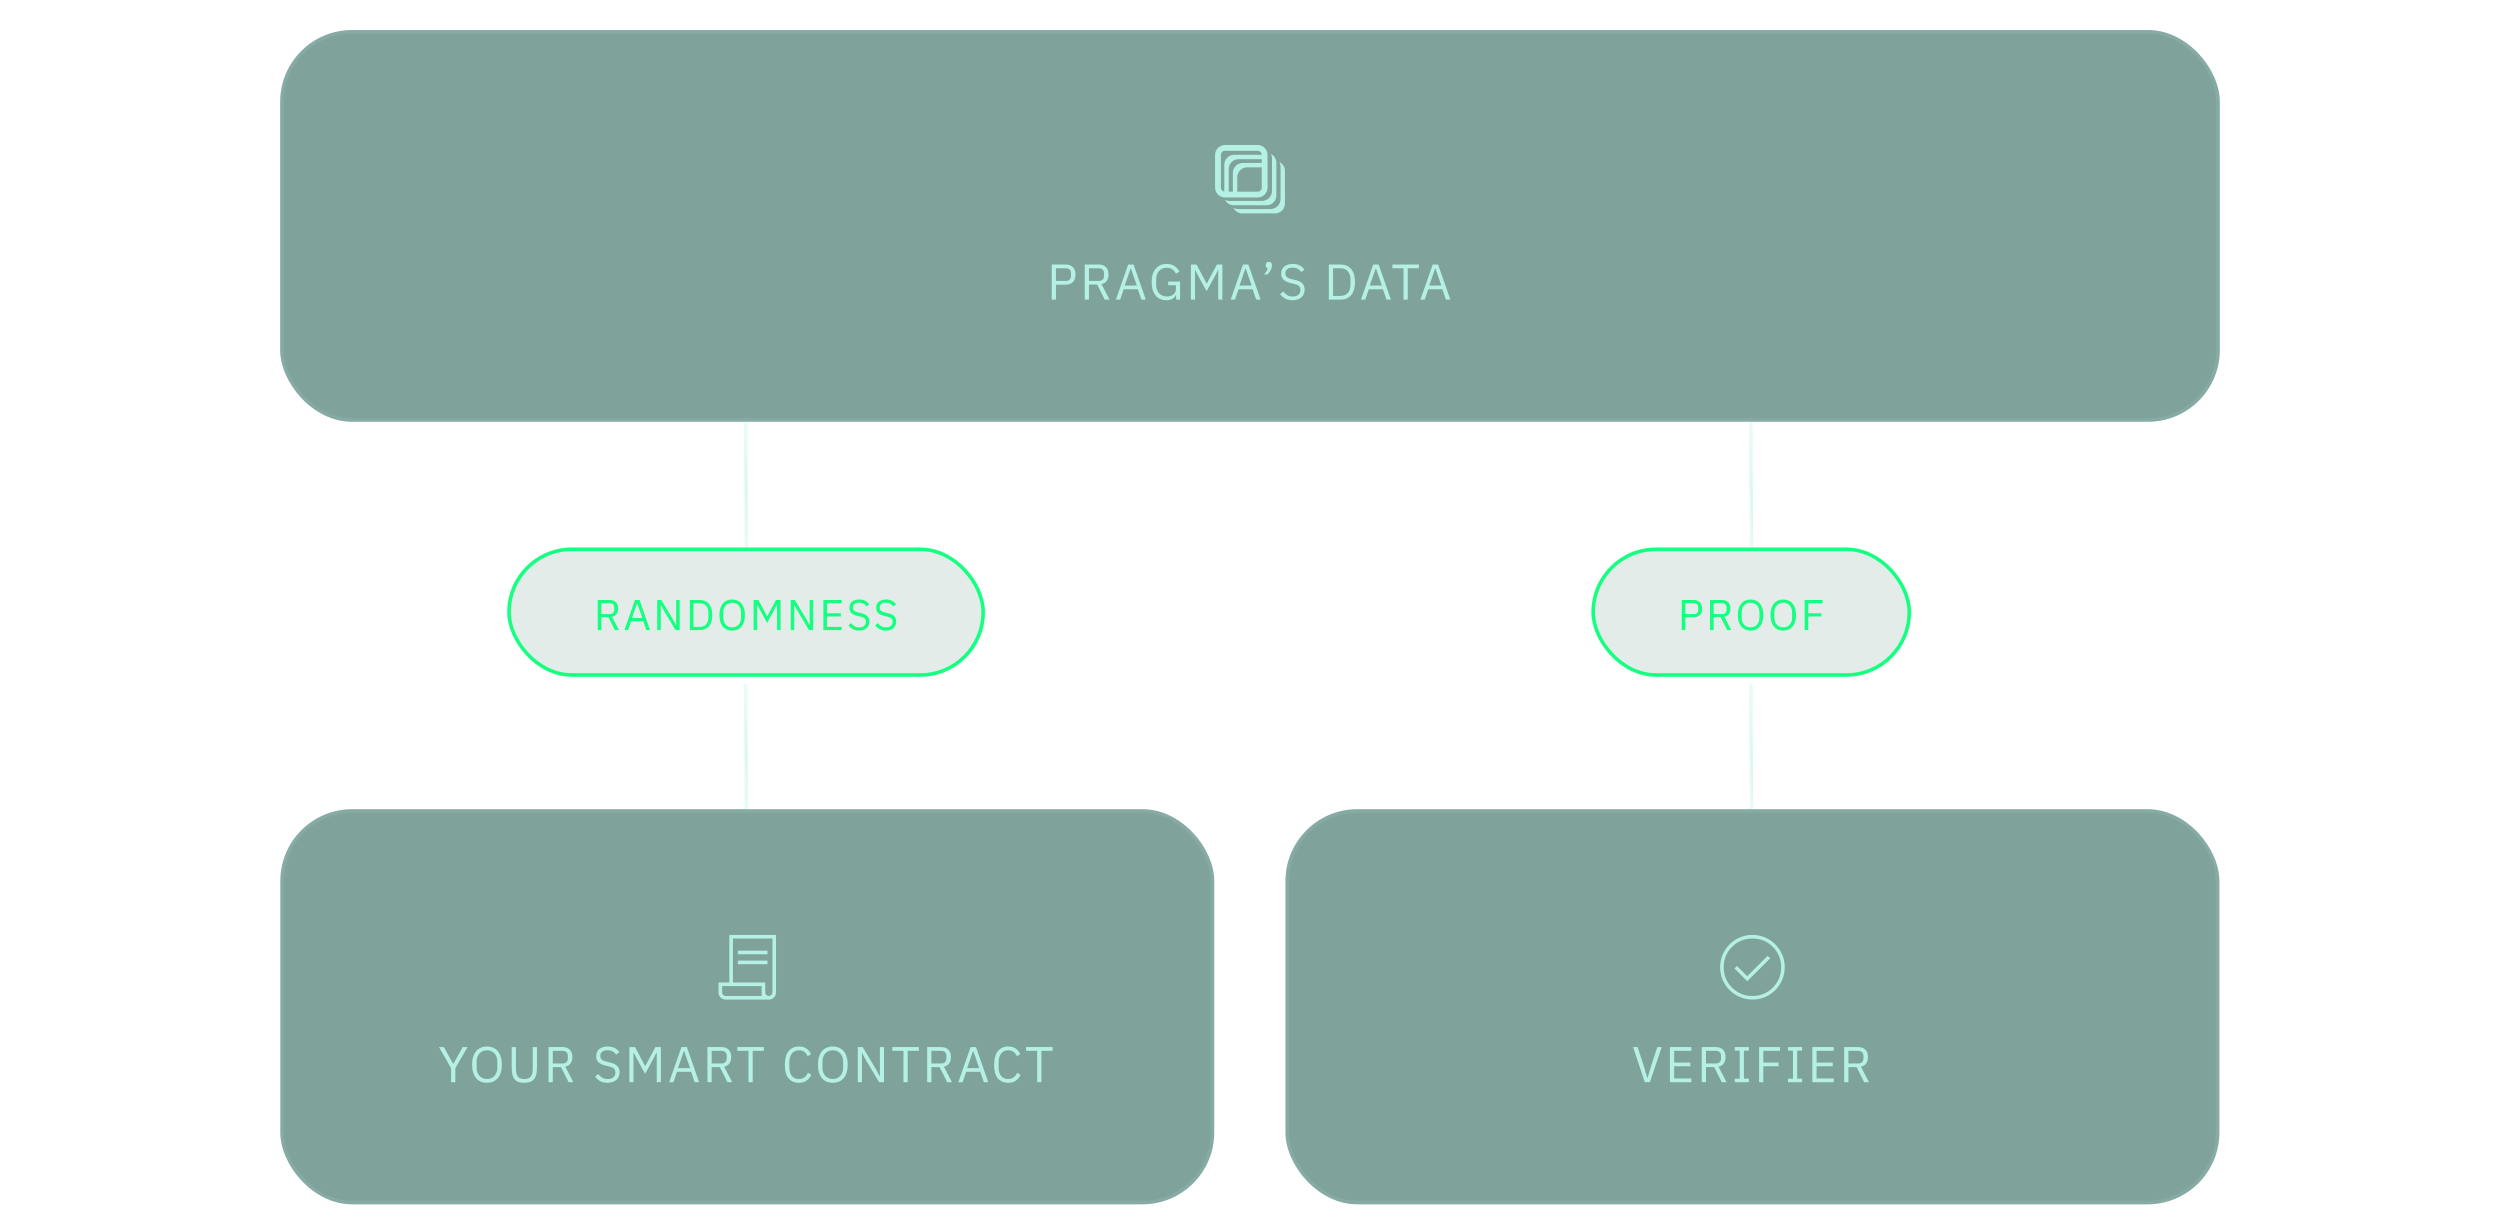 <svg width="696" height="340" viewBox="0 0 696 340" fill="none" xmlns="http://www.w3.org/2000/svg">
<g filter="url(#filter0_dd_1395_2767)">
<path d="M207.71 146.417L207.71 111.417" stroke="url(#paint0_linear_1395_2767)" stroke-opacity="0.5"/>
<path d="M487.54 146.417L487.54 111.417" stroke="url(#paint1_linear_1395_2767)" stroke-opacity="0.5"/>
<path d="M207.71 219.32L207.71 184.32" stroke="url(#paint2_linear_1395_2767)" stroke-opacity="0.5"/>
<path d="M487.54 219.32L487.54 184.32" stroke="url(#paint3_linear_1395_2767)" stroke-opacity="0.5"/>
<rect x="78" y="2.362" width="540" height="109.055" rx="20" fill="#004738" fill-opacity="0.5"/>
<rect x="78.5" y="2.862" width="539" height="108.055" rx="19.5" stroke="#B5F0E5" stroke-opacity="0.12"/>
<path d="M356.205 39.104C356.395 39.479 356.504 39.899 356.504 40.347V49.432C356.504 50.957 355.265 52.196 353.741 52.196H344.653C344.206 52.196 343.783 52.086 343.41 51.897C343.866 52.798 344.798 53.417 345.875 53.417H354.96C356.485 53.417 357.724 52.178 357.724 50.654V41.568C357.724 40.491 357.104 39.559 356.203 39.104H356.205Z" fill="#B5F0E5"/>
<path d="M352.578 51.156C354.102 51.156 355.341 49.917 355.341 48.393V39.305C355.341 39.141 355.324 38.982 355.297 38.826C355.234 38.474 355.107 38.146 354.925 37.853C354.657 37.421 354.276 37.069 353.821 36.839C353.942 37.077 354.028 37.333 354.075 37.605C354.102 37.761 354.12 37.919 354.12 38.083V47.169C354.12 48.694 352.881 49.933 351.357 49.933H342.271C342.157 49.933 342.044 49.923 341.935 49.909C341.612 49.87 341.307 49.774 341.028 49.634C341.303 50.179 341.755 50.619 342.306 50.883C342.57 51.008 342.855 51.093 343.156 51.131C343.268 51.144 343.379 51.154 343.492 51.154H352.578V51.156Z" fill="#B5F0E5"/>
<path d="M341.89 48.977H350.128C351.652 48.977 352.891 47.738 352.891 46.214V37.126C352.891 36.93 352.869 36.739 352.83 36.553C352.75 36.17 352.588 35.818 352.367 35.513C351.865 34.818 351.05 34.362 350.128 34.362H341.04C339.515 34.362 338.276 35.601 338.276 37.126V46.214C338.276 47.38 339.005 48.379 340.031 48.783C340.27 48.877 340.524 48.94 340.79 48.963C340.872 48.971 340.956 48.977 341.042 48.977H341.892H341.89ZM351.271 46.214C351.271 46.845 350.757 47.359 350.126 47.359H344.452V43.344C344.452 41.82 345.691 40.581 347.216 40.581H351.271V46.214ZM351.271 39.36H345.994C344.47 39.36 343.231 40.599 343.231 42.123V47.359H342.07V41.081C342.07 39.557 343.309 38.318 344.833 38.318H351.271V39.36ZM340.729 47.314C340.248 47.177 339.897 46.737 339.897 46.214V37.126C339.897 36.495 340.411 35.98 341.042 35.98H350.128C350.546 35.98 350.909 36.205 351.111 36.539C351.208 36.704 351.267 36.891 351.271 37.094H343.612C342.087 37.094 340.848 38.334 340.848 39.858V47.337C340.807 47.329 340.768 47.322 340.729 47.31V47.314Z" fill="#B5F0E5"/>
<path d="M292.802 77.417V67.645H296.694C297.571 67.645 298.243 67.897 298.71 68.401C299.186 68.896 299.424 69.577 299.424 70.445C299.424 71.313 299.186 71.999 298.71 72.503C298.243 72.998 297.571 73.245 296.694 73.245H293.978V77.417H292.802ZM293.978 72.209H296.694C297.161 72.209 297.52 72.088 297.772 71.845C298.033 71.603 298.164 71.257 298.164 70.809V70.081C298.164 69.633 298.033 69.288 297.772 69.045C297.52 68.803 297.161 68.681 296.694 68.681H293.978V72.209ZM303.168 77.417H301.992V67.645H305.884C306.743 67.645 307.41 67.883 307.886 68.359C308.372 68.835 308.614 69.521 308.614 70.417C308.614 71.136 308.446 71.729 308.11 72.195C307.784 72.653 307.298 72.956 306.654 73.105L308.894 77.417H307.564L305.45 73.217H303.168V77.417ZM305.884 72.209C306.351 72.209 306.71 72.088 306.962 71.845C307.224 71.603 307.354 71.257 307.354 70.809V70.081C307.354 69.633 307.224 69.288 306.962 69.045C306.71 68.803 306.351 68.681 305.884 68.681H303.168V72.209H305.884ZM317.765 77.417L316.785 74.533H312.837L311.857 77.417H310.667L314.083 67.645H315.581L318.997 77.417H317.765ZM314.839 68.737H314.769L313.117 73.497H316.491L314.839 68.737ZM327.439 75.989H327.397C327.276 76.447 326.977 76.829 326.501 77.137C326.034 77.436 325.428 77.585 324.681 77.585C324.084 77.585 323.533 77.478 323.029 77.263C322.534 77.039 322.11 76.717 321.755 76.297C321.4 75.868 321.12 75.341 320.915 74.715C320.719 74.081 320.621 73.353 320.621 72.531C320.621 71.719 320.719 71.001 320.915 70.375C321.111 69.741 321.391 69.213 321.755 68.793C322.119 68.364 322.558 68.037 323.071 67.813C323.584 67.589 324.154 67.477 324.779 67.477C325.656 67.477 326.389 67.673 326.977 68.065C327.565 68.457 328.018 68.975 328.335 69.619L327.369 70.207C327.145 69.685 326.809 69.274 326.361 68.975C325.922 68.677 325.395 68.527 324.779 68.527C324.35 68.527 323.958 68.607 323.603 68.765C323.248 68.915 322.94 69.129 322.679 69.409C322.427 69.689 322.231 70.025 322.091 70.417C321.951 70.809 321.881 71.248 321.881 71.733V73.315C321.881 73.801 321.951 74.244 322.091 74.645C322.231 75.037 322.427 75.373 322.679 75.653C322.94 75.933 323.258 76.153 323.631 76.311C324.004 76.461 324.424 76.535 324.891 76.535C325.227 76.535 325.544 76.493 325.843 76.409C326.151 76.316 326.417 76.181 326.641 76.003C326.874 75.826 327.056 75.607 327.187 75.345C327.318 75.075 327.383 74.757 327.383 74.393V73.427H325.227V72.391H328.531V77.417H327.439V75.989ZM339.161 69.185H339.091L338.265 70.823L335.927 75.079L333.589 70.823L332.763 69.185H332.693V77.417H331.545V67.645H333.113L335.913 72.909H335.983L338.797 67.645H340.309V77.417H339.161V69.185ZM349.725 77.417L348.745 74.533H344.797L343.817 77.417H342.627L346.043 67.645H347.541L350.957 77.417H349.725ZM346.799 68.737H346.729L345.077 73.497H348.451L346.799 68.737ZM353.25 66.917C353.549 66.917 353.764 66.997 353.894 67.155C354.034 67.305 354.104 67.501 354.104 67.743V67.939C354.104 68.322 353.992 68.747 353.768 69.213C353.544 69.671 353.232 70.072 352.83 70.417H351.892C352.172 70.119 352.396 69.839 352.564 69.577C352.742 69.307 352.868 69.008 352.942 68.681C352.756 68.635 352.616 68.546 352.522 68.415C352.438 68.285 352.396 68.126 352.396 67.939V67.743C352.396 67.501 352.462 67.305 352.592 67.155C352.732 66.997 352.952 66.917 353.25 66.917ZM359.85 77.585C359.057 77.585 358.38 77.436 357.82 77.137C357.26 76.829 356.784 76.409 356.392 75.877L357.26 75.149C357.606 75.607 357.988 75.957 358.408 76.199C358.828 76.433 359.323 76.549 359.892 76.549C360.592 76.549 361.124 76.381 361.488 76.045C361.862 75.709 362.048 75.261 362.048 74.701C362.048 74.235 361.908 73.875 361.628 73.623C361.348 73.371 360.886 73.171 360.242 73.021L359.444 72.839C358.548 72.634 357.862 72.326 357.386 71.915C356.92 71.495 356.686 70.907 356.686 70.151C356.686 69.722 356.766 69.339 356.924 69.003C357.083 68.667 357.302 68.387 357.582 68.163C357.872 67.939 358.212 67.771 358.604 67.659C359.006 67.538 359.444 67.477 359.92 67.477C360.658 67.477 361.288 67.613 361.81 67.883C362.342 68.154 362.79 68.551 363.154 69.073L362.272 69.717C362.002 69.344 361.675 69.05 361.292 68.835C360.91 68.621 360.434 68.513 359.864 68.513C359.239 68.513 358.744 68.649 358.38 68.919C358.026 69.181 357.848 69.577 357.848 70.109C357.848 70.576 357.998 70.931 358.296 71.173C358.604 71.407 359.066 71.593 359.682 71.733L360.48 71.915C361.442 72.13 362.137 72.457 362.566 72.895C362.996 73.334 363.21 73.917 363.21 74.645C363.21 75.093 363.131 75.499 362.972 75.863C362.823 76.227 362.604 76.535 362.314 76.787C362.025 77.039 361.67 77.235 361.25 77.375C360.84 77.515 360.373 77.585 359.85 77.585ZM369.95 67.645H373.226C373.832 67.645 374.383 67.748 374.878 67.953C375.372 68.159 375.792 68.467 376.138 68.877C376.492 69.279 376.763 69.787 376.95 70.403C377.136 71.01 377.23 71.719 377.23 72.531C377.23 73.343 377.136 74.057 376.95 74.673C376.763 75.28 376.492 75.789 376.138 76.199C375.792 76.601 375.372 76.904 374.878 77.109C374.383 77.315 373.832 77.417 373.226 77.417H369.95V67.645ZM373.226 76.381C373.627 76.381 373.996 76.316 374.332 76.185C374.668 76.045 374.957 75.845 375.2 75.583C375.442 75.322 375.629 75.005 375.76 74.631C375.9 74.249 375.97 73.815 375.97 73.329V71.733C375.97 71.248 375.9 70.819 375.76 70.445C375.629 70.063 375.442 69.741 375.2 69.479C374.957 69.218 374.668 69.022 374.332 68.891C373.996 68.751 373.627 68.681 373.226 68.681H371.126V76.381H373.226ZM385.996 77.417L385.016 74.533H381.068L380.088 77.417H378.898L382.314 67.645H383.812L387.228 77.417H385.996ZM383.07 68.737H383L381.348 73.497H384.722L383.07 68.737ZM391.921 68.681V77.417H390.745V68.681H387.637V67.645H395.029V68.681H391.921ZM402.545 77.417L401.565 74.533H397.617L396.637 77.417H395.447L398.863 67.645H400.361L403.777 77.417H402.545ZM399.619 68.737H399.549L397.897 73.497H401.271L399.619 68.737Z" fill="#B5F0E5"/>
<rect x="78.045" y="219.281" width="260" height="110" rx="20" fill="#004738" fill-opacity="0.5"/>
<rect x="78.545" y="219.781" width="259" height="109" rx="19.5" stroke="#B5F0E5" stroke-opacity="0.12"/>
<mask id="mask0_1395_2767" style="mask-type:alpha" maskUnits="userSpaceOnUse" x="196" y="251" width="25" height="25">
<rect x="196.045" y="251.281" width="24" height="24" fill="#D9D9D9"/>
</mask>
<g mask="url(#mask0_1395_2767)">
<path d="M202.045 272.281C201.481 272.281 201.006 272.089 200.622 271.704C200.237 271.319 200.045 270.845 200.045 270.281V267.512H203.045V254.281H216.045V270.281C216.045 270.845 215.853 271.319 215.468 271.704C215.083 272.089 214.609 272.281 214.045 272.281H202.045ZM214.045 271.281C214.328 271.281 214.566 271.185 214.757 270.993C214.949 270.802 215.045 270.564 215.045 270.281V255.281H204.045V267.512H213.045V270.281C213.045 270.564 213.141 270.802 213.332 270.993C213.524 271.185 213.762 271.281 214.045 271.281ZM205.43 259.666V258.666H213.66V259.666H205.43ZM205.43 262.435V261.435H213.66V262.435H205.43ZM202.045 271.281H212.045V268.512H201.045V270.281C201.045 270.564 201.141 270.802 201.332 270.993C201.524 271.185 201.762 271.281 202.045 271.281ZM202.045 271.281H201.045H212.045H202.045Z" fill="#B5F0E5"/>
</g>
<path d="M125.587 295.281V291.417L122.227 285.509H123.571L126.175 290.213H126.217L128.821 285.509H130.165L126.763 291.375V295.281H125.587ZM135.576 295.449C134.941 295.449 134.367 295.342 133.854 295.127C133.35 294.903 132.916 294.581 132.552 294.161C132.197 293.732 131.922 293.204 131.726 292.579C131.53 291.944 131.432 291.216 131.432 290.395C131.432 289.574 131.53 288.85 131.726 288.225C131.922 287.6 132.197 287.072 132.552 286.643C132.916 286.214 133.35 285.892 133.854 285.677C134.367 285.453 134.941 285.341 135.576 285.341C136.201 285.341 136.771 285.453 137.284 285.677C137.797 285.892 138.231 286.214 138.586 286.643C138.95 287.072 139.23 287.6 139.426 288.225C139.622 288.85 139.72 289.574 139.72 290.395C139.72 291.216 139.622 291.944 139.426 292.579C139.23 293.204 138.95 293.732 138.586 294.161C138.231 294.581 137.797 294.903 137.284 295.127C136.771 295.342 136.201 295.449 135.576 295.449ZM135.576 294.399C135.996 294.399 136.383 294.324 136.738 294.175C137.093 294.026 137.396 293.811 137.648 293.531C137.909 293.251 138.11 292.915 138.25 292.523C138.39 292.131 138.46 291.692 138.46 291.207V289.583C138.46 289.098 138.39 288.659 138.25 288.267C138.11 287.875 137.909 287.539 137.648 287.259C137.396 286.979 137.093 286.764 136.738 286.615C136.383 286.466 135.996 286.391 135.576 286.391C135.156 286.391 134.769 286.466 134.414 286.615C134.059 286.764 133.751 286.979 133.49 287.259C133.238 287.539 133.042 287.875 132.902 288.267C132.762 288.659 132.692 289.098 132.692 289.583V291.207C132.692 291.692 132.762 292.131 132.902 292.523C133.042 292.915 133.238 293.251 133.49 293.531C133.751 293.811 134.059 294.026 134.414 294.175C134.769 294.324 135.156 294.399 135.576 294.399ZM143.64 285.509V291.557C143.64 292.49 143.813 293.2 144.158 293.685C144.503 294.161 145.11 294.399 145.978 294.399C146.846 294.399 147.453 294.161 147.798 293.685C148.143 293.2 148.316 292.49 148.316 291.557V285.509H149.492V291.277C149.492 291.986 149.427 292.602 149.296 293.125C149.175 293.648 148.974 294.082 148.694 294.427C148.414 294.772 148.045 295.029 147.588 295.197C147.14 295.365 146.589 295.449 145.936 295.449C145.283 295.449 144.732 295.365 144.284 295.197C143.845 295.029 143.491 294.772 143.22 294.427C142.949 294.082 142.753 293.648 142.632 293.125C142.52 292.602 142.464 291.986 142.464 291.277V285.509H143.64ZM153.898 295.281H152.722V285.509H156.614C157.473 285.509 158.14 285.747 158.616 286.223C159.102 286.699 159.344 287.385 159.344 288.281C159.344 289 159.176 289.592 158.84 290.059C158.514 290.516 158.028 290.82 157.384 290.969L159.624 295.281H158.294L156.18 291.081H153.898V295.281ZM156.614 290.073C157.081 290.073 157.44 289.952 157.692 289.709C157.954 289.466 158.084 289.121 158.084 288.673V287.945C158.084 287.497 157.954 287.152 157.692 286.909C157.44 286.666 157.081 286.545 156.614 286.545H153.898V290.073H156.614ZM169.13 295.449C168.337 295.449 167.66 295.3 167.1 295.001C166.54 294.693 166.064 294.273 165.672 293.741L166.54 293.013C166.885 293.47 167.268 293.82 167.688 294.063C168.108 294.296 168.603 294.413 169.172 294.413C169.872 294.413 170.404 294.245 170.768 293.909C171.141 293.573 171.328 293.125 171.328 292.565C171.328 292.098 171.188 291.739 170.908 291.487C170.628 291.235 170.166 291.034 169.522 290.885L168.724 290.703C167.828 290.498 167.142 290.19 166.666 289.779C166.199 289.359 165.966 288.771 165.966 288.015C165.966 287.586 166.045 287.203 166.204 286.867C166.363 286.531 166.582 286.251 166.862 286.027C167.151 285.803 167.492 285.635 167.884 285.523C168.285 285.402 168.724 285.341 169.2 285.341C169.937 285.341 170.567 285.476 171.09 285.747C171.622 286.018 172.07 286.414 172.434 286.937L171.552 287.581C171.281 287.208 170.955 286.914 170.572 286.699C170.189 286.484 169.713 286.377 169.144 286.377C168.519 286.377 168.024 286.512 167.66 286.783C167.305 287.044 167.128 287.441 167.128 287.973C167.128 288.44 167.277 288.794 167.576 289.037C167.884 289.27 168.346 289.457 168.962 289.597L169.76 289.779C170.721 289.994 171.417 290.32 171.846 290.759C172.275 291.198 172.49 291.781 172.49 292.509C172.49 292.957 172.411 293.363 172.252 293.727C172.103 294.091 171.883 294.399 171.594 294.651C171.305 294.903 170.95 295.099 170.53 295.239C170.119 295.379 169.653 295.449 169.13 295.449ZM182.837 287.049H182.767L181.941 288.687L179.603 292.943L177.265 288.687L176.439 287.049H176.369V295.281H175.221V285.509H176.789L179.589 290.773H179.659L182.473 285.509H183.985V295.281H182.837V287.049ZM193.4 295.281L192.42 292.397H188.472L187.492 295.281H186.302L189.718 285.509H191.216L194.632 295.281H193.4ZM190.474 286.601H190.404L188.752 291.361H192.126L190.474 286.601ZM198.127 295.281H196.951V285.509H200.843C201.701 285.509 202.369 285.747 202.845 286.223C203.33 286.699 203.573 287.385 203.573 288.281C203.573 289 203.405 289.592 203.069 290.059C202.742 290.516 202.257 290.82 201.613 290.969L203.853 295.281H202.523L200.409 291.081H198.127V295.281ZM200.843 290.073C201.309 290.073 201.669 289.952 201.921 289.709C202.182 289.466 202.313 289.121 202.313 288.673V287.945C202.313 287.497 202.182 287.152 201.921 286.909C201.669 286.666 201.309 286.545 200.843 286.545H198.127V290.073H200.843ZM209.554 286.545V295.281H208.378V286.545H205.27V285.509H212.662V286.545H209.554ZM222.428 295.449C221.187 295.449 220.221 295.029 219.53 294.189C218.84 293.34 218.494 292.094 218.494 290.451C218.494 288.808 218.84 287.548 219.53 286.671C220.221 285.784 221.187 285.341 222.428 285.341C223.25 285.341 223.936 285.528 224.486 285.901C225.046 286.274 225.48 286.802 225.788 287.483L224.836 288.057C224.64 287.553 224.342 287.152 223.94 286.853C223.539 286.545 223.035 286.391 222.428 286.391C222.008 286.391 221.63 286.47 221.294 286.629C220.968 286.788 220.688 287.016 220.454 287.315C220.23 287.604 220.058 287.954 219.936 288.365C219.815 288.766 219.754 289.219 219.754 289.723V291.179C219.754 292.187 219.988 292.976 220.454 293.545C220.921 294.114 221.579 294.399 222.428 294.399C223.054 294.399 223.576 294.24 223.996 293.923C224.416 293.596 224.724 293.167 224.92 292.635L225.858 293.223C225.55 293.914 225.107 294.46 224.528 294.861C223.95 295.253 223.25 295.449 222.428 295.449ZM231.856 295.449C231.221 295.449 230.647 295.342 230.134 295.127C229.63 294.903 229.196 294.581 228.832 294.161C228.477 293.732 228.202 293.204 228.006 292.579C227.81 291.944 227.712 291.216 227.712 290.395C227.712 289.574 227.81 288.85 228.006 288.225C228.202 287.6 228.477 287.072 228.832 286.643C229.196 286.214 229.63 285.892 230.134 285.677C230.647 285.453 231.221 285.341 231.856 285.341C232.481 285.341 233.051 285.453 233.564 285.677C234.077 285.892 234.511 286.214 234.866 286.643C235.23 287.072 235.51 287.6 235.706 288.225C235.902 288.85 236 289.574 236 290.395C236 291.216 235.902 291.944 235.706 292.579C235.51 293.204 235.23 293.732 234.866 294.161C234.511 294.581 234.077 294.903 233.564 295.127C233.051 295.342 232.481 295.449 231.856 295.449ZM231.856 294.399C232.276 294.399 232.663 294.324 233.018 294.175C233.373 294.026 233.676 293.811 233.928 293.531C234.189 293.251 234.39 292.915 234.53 292.523C234.67 292.131 234.74 291.692 234.74 291.207V289.583C234.74 289.098 234.67 288.659 234.53 288.267C234.39 287.875 234.189 287.539 233.928 287.259C233.676 286.979 233.373 286.764 233.018 286.615C232.663 286.466 232.276 286.391 231.856 286.391C231.436 286.391 231.049 286.466 230.694 286.615C230.339 286.764 230.031 286.979 229.77 287.259C229.518 287.539 229.322 287.875 229.182 288.267C229.042 288.659 228.972 289.098 228.972 289.583V291.207C228.972 291.692 229.042 292.131 229.182 292.523C229.322 292.915 229.518 293.251 229.77 293.531C230.031 293.811 230.339 294.026 230.694 294.175C231.049 294.324 231.436 294.399 231.856 294.399ZM241.18 289.317L240.004 287.147H239.962V295.281H238.814V285.509H240.172L243.742 291.473L244.918 293.643H244.96V285.509H246.108V295.281H244.75L241.18 289.317ZM252.703 286.545V295.281H251.527V286.545H248.419V285.509H255.811V286.545H252.703ZM259.3 295.281H258.124V285.509H262.016C262.875 285.509 263.542 285.747 264.018 286.223C264.504 286.699 264.746 287.385 264.746 288.281C264.746 289 264.578 289.592 264.242 290.059C263.916 290.516 263.43 290.82 262.786 290.969L265.026 295.281H263.696L261.582 291.081H259.3V295.281ZM262.016 290.073C262.483 290.073 262.842 289.952 263.094 289.709C263.356 289.466 263.486 289.121 263.486 288.673V287.945C263.486 287.497 263.356 287.152 263.094 286.909C262.842 286.666 262.483 286.545 262.016 286.545H259.3V290.073H262.016ZM273.897 295.281L272.917 292.397H268.969L267.989 295.281H266.799L270.215 285.509H271.713L275.129 295.281H273.897ZM270.971 286.601H270.901L269.249 291.361H272.623L270.971 286.601ZM280.687 295.449C279.446 295.449 278.48 295.029 277.789 294.189C277.098 293.34 276.753 292.094 276.753 290.451C276.753 288.808 277.098 287.548 277.789 286.671C278.48 285.784 279.446 285.341 280.687 285.341C281.508 285.341 282.194 285.528 282.745 285.901C283.305 286.274 283.739 286.802 284.047 287.483L283.095 288.057C282.899 287.553 282.6 287.152 282.199 286.853C281.798 286.545 281.294 286.391 280.687 286.391C280.267 286.391 279.889 286.47 279.553 286.629C279.226 286.788 278.946 287.016 278.713 287.315C278.489 287.604 278.316 287.954 278.195 288.365C278.074 288.766 278.013 289.219 278.013 289.723V291.179C278.013 292.187 278.246 292.976 278.713 293.545C279.18 294.114 279.838 294.399 280.687 294.399C281.312 294.399 281.835 294.24 282.255 293.923C282.675 293.596 282.983 293.167 283.179 292.635L284.117 293.223C283.809 293.914 283.366 294.46 282.787 294.861C282.208 295.253 281.508 295.449 280.687 295.449ZM289.928 286.545V295.281H288.752V286.545H285.644V285.509H293.036V286.545H289.928Z" fill="#B5F0E5"/>
<rect x="357.875" y="219.281" width="260" height="110" rx="20" fill="#004738" fill-opacity="0.5"/>
<rect x="358.375" y="219.781" width="259" height="109" rx="19.5" stroke="#B5F0E5" stroke-opacity="0.12"/>
<mask id="mask1_1395_2767" style="mask-type:alpha" maskUnits="userSpaceOnUse" x="475" y="251" width="25" height="25">
<rect x="475.875" y="251.281" width="24" height="24" fill="#D9D9D9"/>
</mask>
<g mask="url(#mask1_1395_2767)">
<path d="M486.437 267.189L492.833 260.792L492.125 260.085L486.437 265.773L483.587 262.923L482.879 263.631L486.437 267.189ZM487.878 272.281C486.634 272.281 485.464 272.045 484.368 271.572C483.272 271.1 482.319 270.459 481.509 269.649C480.699 268.84 480.057 267.888 479.584 266.793C479.111 265.698 478.875 264.529 478.875 263.284C478.875 262.04 479.111 260.87 479.583 259.774C480.056 258.678 480.697 257.725 481.507 256.915C482.316 256.104 483.268 255.463 484.363 254.99C485.458 254.517 486.627 254.281 487.872 254.281C489.116 254.281 490.286 254.517 491.382 254.989C492.478 255.462 493.431 256.103 494.241 256.912C495.051 257.722 495.693 258.674 496.166 259.769C496.639 260.863 496.875 262.033 496.875 263.278C496.875 264.522 496.639 265.692 496.167 266.788C495.694 267.883 495.053 268.836 494.243 269.647C493.434 270.457 492.482 271.099 491.387 271.572C490.292 272.045 489.123 272.281 487.878 272.281ZM487.875 271.281C490.108 271.281 492 270.506 493.55 268.956C495.1 267.406 495.875 265.514 495.875 263.281C495.875 261.048 495.1 259.156 493.55 257.606C492 256.056 490.108 255.281 487.875 255.281C485.642 255.281 483.75 256.056 482.2 257.606C480.65 259.156 479.875 261.048 479.875 263.281C479.875 265.514 480.65 267.406 482.2 268.956C483.75 270.506 485.642 271.281 487.875 271.281Z" fill="#B5F0E5"/>
</g>
<path d="M457.903 295.281L454.655 285.509H455.915L457.525 290.437L458.603 294.105H458.673L459.779 290.437L461.403 285.509H462.621L459.331 295.281H457.903ZM464.908 295.281V285.509H470.872V286.545H466.084V289.821H470.592V290.857H466.084V294.245H470.872V295.281H464.908ZM474.946 295.281H473.77V285.509H477.662C478.521 285.509 479.188 285.747 479.664 286.223C480.15 286.699 480.392 287.385 480.392 288.281C480.392 289 480.224 289.592 479.888 290.059C479.562 290.516 479.076 290.82 478.432 290.969L480.672 295.281H479.342L477.228 291.081H474.946V295.281ZM477.662 290.073C478.129 290.073 478.488 289.952 478.74 289.709C479.002 289.466 479.132 289.121 479.132 288.673V287.945C479.132 287.497 479.002 287.152 478.74 286.909C478.488 286.666 478.129 286.545 477.662 286.545H474.946V290.073H477.662ZM482.963 295.281V294.301H484.335V286.489H482.963V285.509H486.883V286.489H485.511V294.301H486.883V295.281H482.963ZM489.731 295.281V285.509H495.555V286.545H490.907V289.821H495.149V290.857H490.907V295.281H489.731ZM497.789 295.281V294.301H499.161V286.489H497.789V285.509H501.709V286.489H500.337V294.301H501.709V295.281H497.789ZM504.557 295.281V285.509H510.521V286.545H505.733V289.821H510.241V290.857H505.733V294.245H510.521V295.281H504.557ZM514.595 295.281H513.419V285.509H517.311C518.169 285.509 518.837 285.747 519.313 286.223C519.798 286.699 520.041 287.385 520.041 288.281C520.041 289 519.873 289.592 519.537 290.059C519.21 290.516 518.725 290.82 518.081 290.969L520.321 295.281H518.991L516.877 291.081H514.595V295.281ZM517.311 290.073C517.777 290.073 518.137 289.952 518.389 289.709C518.65 289.466 518.781 289.121 518.781 288.673V287.945C518.781 287.497 518.65 287.152 518.389 286.909C518.137 286.666 517.777 286.545 517.311 286.545H514.595V290.073H517.311Z" fill="#B5F0E5"/>
<rect x="141.71" y="146.917" width="132" height="35" rx="17.5" fill="#1B6352" fill-opacity="0.12"/>
<rect x="141.71" y="146.917" width="132" height="35" rx="17.5" stroke="#15FF81"/>
<path d="M167.413 169.417H166.405V161.041H169.741C170.477 161.041 171.049 161.245 171.457 161.653C171.873 162.061 172.081 162.649 172.081 163.417C172.081 164.033 171.937 164.541 171.649 164.941C171.369 165.333 170.953 165.593 170.401 165.721L172.321 169.417H171.181L169.369 165.817H167.413V169.417ZM169.741 164.953C170.141 164.953 170.449 164.849 170.665 164.641C170.889 164.433 171.001 164.137 171.001 163.753V163.129C171.001 162.745 170.889 162.449 170.665 162.241C170.449 162.033 170.141 161.929 169.741 161.929H167.413V164.953H169.741ZM179.925 169.417L179.085 166.945H175.701L174.861 169.417H173.841L176.769 161.041H178.053L180.981 169.417H179.925ZM177.417 161.977H177.357L175.941 166.057H178.833L177.417 161.977ZM184.997 164.305L183.989 162.445H183.953V169.417H182.969V161.041H184.133L187.193 166.153L188.201 168.013H188.237V161.041H189.221V169.417H188.057L184.997 164.305ZM192.053 161.041H194.861C195.381 161.041 195.853 161.129 196.277 161.305C196.701 161.481 197.061 161.745 197.357 162.097C197.661 162.441 197.893 162.877 198.053 163.405C198.213 163.925 198.293 164.533 198.293 165.229C198.293 165.925 198.213 166.537 198.053 167.065C197.893 167.585 197.661 168.021 197.357 168.373C197.061 168.717 196.701 168.977 196.277 169.153C195.853 169.329 195.381 169.417 194.861 169.417H192.053V161.041ZM194.861 168.529C195.205 168.529 195.521 168.473 195.809 168.361C196.097 168.241 196.345 168.069 196.553 167.845C196.761 167.621 196.921 167.349 197.033 167.029C197.153 166.701 197.213 166.329 197.213 165.913V164.545C197.213 164.129 197.153 163.761 197.033 163.441C196.921 163.113 196.761 162.837 196.553 162.613C196.345 162.389 196.097 162.221 195.809 162.109C195.521 161.989 195.205 161.929 194.861 161.929H193.061V168.529H194.861ZM203.836 169.561C203.292 169.561 202.8 169.469 202.36 169.285C201.928 169.093 201.556 168.817 201.244 168.457C200.94 168.089 200.704 167.637 200.536 167.101C200.368 166.557 200.284 165.933 200.284 165.229C200.284 164.525 200.368 163.905 200.536 163.369C200.704 162.833 200.94 162.381 201.244 162.013C201.556 161.645 201.928 161.369 202.36 161.185C202.8 160.993 203.292 160.897 203.836 160.897C204.372 160.897 204.86 160.993 205.3 161.185C205.74 161.369 206.112 161.645 206.416 162.013C206.728 162.381 206.968 162.833 207.136 163.369C207.304 163.905 207.388 164.525 207.388 165.229C207.388 165.933 207.304 166.557 207.136 167.101C206.968 167.637 206.728 168.089 206.416 168.457C206.112 168.817 205.74 169.093 205.3 169.285C204.86 169.469 204.372 169.561 203.836 169.561ZM203.836 168.661C204.196 168.661 204.528 168.597 204.832 168.469C205.136 168.341 205.396 168.157 205.612 167.917C205.836 167.677 206.008 167.389 206.128 167.053C206.248 166.717 206.308 166.341 206.308 165.925V164.533C206.308 164.117 206.248 163.741 206.128 163.405C206.008 163.069 205.836 162.781 205.612 162.541C205.396 162.301 205.136 162.117 204.832 161.989C204.528 161.861 204.196 161.797 203.836 161.797C203.476 161.797 203.144 161.861 202.84 161.989C202.536 162.117 202.272 162.301 202.048 162.541C201.832 162.781 201.664 163.069 201.544 163.405C201.424 163.741 201.364 164.117 201.364 164.533V165.925C201.364 166.341 201.424 166.717 201.544 167.053C201.664 167.389 201.832 167.677 202.048 167.917C202.272 168.157 202.536 168.341 202.84 168.469C203.144 168.597 203.476 168.661 203.836 168.661ZM216.328 162.361H216.268L215.56 163.765L213.556 167.413L211.552 163.765L210.844 162.361H210.784V169.417H209.8V161.041H211.144L213.544 165.553H213.604L216.016 161.041H217.312V169.417H216.328V162.361ZM222.166 164.305L221.158 162.445H221.122V169.417H220.138V161.041H221.302L224.362 166.153L225.37 168.013H225.406V161.041H226.39V169.417H225.226L222.166 164.305ZM229.222 169.417V161.041H234.334V161.929H230.23V164.737H234.094V165.625H230.23V168.529H234.334V169.417H229.222ZM239.171 169.561C238.491 169.561 237.911 169.433 237.431 169.177C236.951 168.913 236.543 168.553 236.207 168.097L236.951 167.473C237.247 167.865 237.575 168.165 237.935 168.373C238.295 168.573 238.719 168.673 239.207 168.673C239.807 168.673 240.263 168.529 240.575 168.241C240.895 167.953 241.055 167.569 241.055 167.089C241.055 166.689 240.935 166.381 240.695 166.165C240.455 165.949 240.059 165.777 239.507 165.649L238.823 165.493C238.055 165.317 237.467 165.053 237.059 164.701C236.659 164.341 236.459 163.837 236.459 163.189C236.459 162.821 236.527 162.493 236.663 162.205C236.799 161.917 236.987 161.677 237.227 161.485C237.475 161.293 237.767 161.149 238.103 161.053C238.447 160.949 238.823 160.897 239.231 160.897C239.863 160.897 240.403 161.013 240.851 161.245C241.307 161.477 241.691 161.817 242.003 162.265L241.247 162.817C241.015 162.497 240.735 162.245 240.407 162.061C240.079 161.877 239.671 161.785 239.183 161.785C238.647 161.785 238.223 161.901 237.911 162.133C237.607 162.357 237.455 162.697 237.455 163.153C237.455 163.553 237.583 163.857 237.839 164.065C238.103 164.265 238.499 164.425 239.027 164.545L239.711 164.701C240.535 164.885 241.131 165.165 241.499 165.541C241.867 165.917 242.051 166.417 242.051 167.041C242.051 167.425 241.983 167.773 241.847 168.085C241.719 168.397 241.531 168.661 241.283 168.877C241.035 169.093 240.731 169.261 240.371 169.381C240.019 169.501 239.619 169.561 239.171 169.561ZM246.626 169.561C245.946 169.561 245.366 169.433 244.886 169.177C244.406 168.913 243.998 168.553 243.662 168.097L244.406 167.473C244.702 167.865 245.03 168.165 245.39 168.373C245.75 168.573 246.174 168.673 246.662 168.673C247.262 168.673 247.718 168.529 248.03 168.241C248.35 167.953 248.51 167.569 248.51 167.089C248.51 166.689 248.39 166.381 248.15 166.165C247.91 165.949 247.514 165.777 246.962 165.649L246.278 165.493C245.51 165.317 244.922 165.053 244.514 164.701C244.114 164.341 243.914 163.837 243.914 163.189C243.914 162.821 243.982 162.493 244.118 162.205C244.254 161.917 244.442 161.677 244.682 161.485C244.93 161.293 245.222 161.149 245.558 161.053C245.902 160.949 246.278 160.897 246.686 160.897C247.318 160.897 247.858 161.013 248.306 161.245C248.762 161.477 249.146 161.817 249.458 162.265L248.702 162.817C248.47 162.497 248.19 162.245 247.862 162.061C247.534 161.877 247.126 161.785 246.638 161.785C246.102 161.785 245.678 161.901 245.366 162.133C245.062 162.357 244.91 162.697 244.91 163.153C244.91 163.553 245.038 163.857 245.294 164.065C245.558 164.265 245.954 164.425 246.482 164.545L247.166 164.701C247.99 164.885 248.586 165.165 248.954 165.541C249.322 165.917 249.506 166.417 249.506 167.041C249.506 167.425 249.438 167.773 249.302 168.085C249.174 168.397 248.986 168.661 248.738 168.877C248.49 169.093 248.186 169.261 247.826 169.381C247.474 169.501 247.074 169.561 246.626 169.561Z" fill="#15FF81"/>
<rect x="443.54" y="146.917" width="88" height="35" rx="17.5" fill="#1B6352" fill-opacity="0.12"/>
<rect x="443.54" y="146.917" width="88" height="35" rx="17.5" stroke="#15FF81"/>
<path d="M468.19 169.417V161.041H471.526C472.278 161.041 472.854 161.257 473.254 161.689C473.662 162.113 473.866 162.697 473.866 163.441C473.866 164.185 473.662 164.773 473.254 165.205C472.854 165.629 472.278 165.841 471.526 165.841H469.198V169.417H468.19ZM469.198 164.953H471.526C471.926 164.953 472.234 164.849 472.45 164.641C472.674 164.433 472.786 164.137 472.786 163.753V163.129C472.786 162.745 472.674 162.449 472.45 162.241C472.234 162.033 471.926 161.929 471.526 161.929H469.198V164.953ZM477.076 169.417H476.068V161.041H479.404C480.14 161.041 480.712 161.245 481.12 161.653C481.536 162.061 481.744 162.649 481.744 163.417C481.744 164.033 481.6 164.541 481.312 164.941C481.032 165.333 480.616 165.593 480.064 165.721L481.984 169.417H480.844L479.032 165.817H477.076V169.417ZM479.404 164.953C479.804 164.953 480.112 164.849 480.328 164.641C480.552 164.433 480.664 164.137 480.664 163.753V163.129C480.664 162.745 480.552 162.449 480.328 162.241C480.112 162.033 479.804 161.929 479.404 161.929H477.076V164.953H479.404ZM487.358 169.561C486.814 169.561 486.322 169.469 485.882 169.285C485.45 169.093 485.078 168.817 484.766 168.457C484.462 168.089 484.226 167.637 484.058 167.101C483.89 166.557 483.806 165.933 483.806 165.229C483.806 164.525 483.89 163.905 484.058 163.369C484.226 162.833 484.462 162.381 484.766 162.013C485.078 161.645 485.45 161.369 485.882 161.185C486.322 160.993 486.814 160.897 487.358 160.897C487.894 160.897 488.382 160.993 488.822 161.185C489.262 161.369 489.634 161.645 489.938 162.013C490.25 162.381 490.49 162.833 490.658 163.369C490.826 163.905 490.91 164.525 490.91 165.229C490.91 165.933 490.826 166.557 490.658 167.101C490.49 167.637 490.25 168.089 489.938 168.457C489.634 168.817 489.262 169.093 488.822 169.285C488.382 169.469 487.894 169.561 487.358 169.561ZM487.358 168.661C487.718 168.661 488.05 168.597 488.354 168.469C488.658 168.341 488.918 168.157 489.134 167.917C489.358 167.677 489.53 167.389 489.65 167.053C489.77 166.717 489.83 166.341 489.83 165.925V164.533C489.83 164.117 489.77 163.741 489.65 163.405C489.53 163.069 489.358 162.781 489.134 162.541C488.918 162.301 488.658 162.117 488.354 161.989C488.05 161.861 487.718 161.797 487.358 161.797C486.998 161.797 486.666 161.861 486.362 161.989C486.058 162.117 485.794 162.301 485.57 162.541C485.354 162.781 485.186 163.069 485.066 163.405C484.946 163.741 484.886 164.117 484.886 164.533V165.925C484.886 166.341 484.946 166.717 485.066 167.053C485.186 167.389 485.354 167.677 485.57 167.917C485.794 168.157 486.058 168.341 486.362 168.469C486.666 168.597 486.998 168.661 487.358 168.661ZM496.454 169.561C495.91 169.561 495.418 169.469 494.978 169.285C494.546 169.093 494.174 168.817 493.862 168.457C493.558 168.089 493.322 167.637 493.154 167.101C492.986 166.557 492.902 165.933 492.902 165.229C492.902 164.525 492.986 163.905 493.154 163.369C493.322 162.833 493.558 162.381 493.862 162.013C494.174 161.645 494.546 161.369 494.978 161.185C495.418 160.993 495.91 160.897 496.454 160.897C496.99 160.897 497.478 160.993 497.918 161.185C498.358 161.369 498.73 161.645 499.034 162.013C499.346 162.381 499.586 162.833 499.754 163.369C499.922 163.905 500.006 164.525 500.006 165.229C500.006 165.933 499.922 166.557 499.754 167.101C499.586 167.637 499.346 168.089 499.034 168.457C498.73 168.817 498.358 169.093 497.918 169.285C497.478 169.469 496.99 169.561 496.454 169.561ZM496.454 168.661C496.814 168.661 497.146 168.597 497.45 168.469C497.754 168.341 498.014 168.157 498.23 167.917C498.454 167.677 498.626 167.389 498.746 167.053C498.866 166.717 498.926 166.341 498.926 165.925V164.533C498.926 164.117 498.866 163.741 498.746 163.405C498.626 163.069 498.454 162.781 498.23 162.541C498.014 162.301 497.754 162.117 497.45 161.989C497.146 161.861 496.814 161.797 496.454 161.797C496.094 161.797 495.762 161.861 495.458 161.989C495.154 162.117 494.89 162.301 494.666 162.541C494.45 162.781 494.282 163.069 494.162 163.405C494.042 163.741 493.982 164.117 493.982 164.533V165.925C493.982 166.341 494.042 166.717 494.162 167.053C494.282 167.389 494.45 167.677 494.666 167.917C494.89 168.157 495.154 168.341 495.458 168.469C495.762 168.597 496.094 168.661 496.454 168.661ZM502.419 169.417V161.041H507.411V161.929H503.427V164.737H507.063V165.625H503.427V169.417H502.419Z" fill="#15FF81"/>
</g>
<defs>
<filter id="filter0_dd_1395_2767" x="-6" y="0.362" width="708" height="338.919" filterUnits="userSpaceOnUse" color-interpolation-filters="sRGB">
<feFlood flood-opacity="0" result="BackgroundImageFix"/>
<feColorMatrix in="SourceAlpha" type="matrix" values="0 0 0 0 0 0 0 0 0 0 0 0 0 0 0 0 0 0 127 0" result="hardAlpha"/>
<feMorphology radius="2" operator="erode" in="SourceAlpha" result="effect1_dropShadow_1395_2767"/>
<feOffset dy="2"/>
<feGaussianBlur stdDeviation="2"/>
<feColorMatrix type="matrix" values="0 0 0 0 0.063 0 0 0 0 0.094 0 0 0 0 0.157 0 0 0 0.06 0"/>
<feBlend mode="normal" in2="BackgroundImageFix" result="effect1_dropShadow_1395_2767"/>
<feColorMatrix in="SourceAlpha" type="matrix" values="0 0 0 0 0 0 0 0 0 0 0 0 0 0 0 0 0 0 127 0" result="hardAlpha"/>
<feMorphology radius="2" operator="erode" in="SourceAlpha" result="effect2_dropShadow_1395_2767"/>
<feOffset dy="4"/>
<feGaussianBlur stdDeviation="4"/>
<feColorMatrix type="matrix" values="0 0 0 0 0.063 0 0 0 0 0.094 0 0 0 0 0.157 0 0 0 0.1 0"/>
<feBlend mode="normal" in2="effect1_dropShadow_1395_2767" result="effect2_dropShadow_1395_2767"/>
<feBlend mode="normal" in="SourceGraphic" in2="effect2_dropShadow_1395_2767" result="shape"/>
</filter>
<linearGradient id="paint0_linear_1395_2767" x1="208.045" y1="98.917" x2="204.045" y2="99.135" gradientUnits="userSpaceOnUse">
<stop stop-color="#B5F0E5" stop-opacity="0"/>
<stop offset="0.51" stop-color="#B5F0E5"/>
<stop offset="1" stop-color="#B5F0E5" stop-opacity="0"/>
</linearGradient>
<linearGradient id="paint1_linear_1395_2767" x1="487.875" y1="98.917" x2="483.875" y2="99.135" gradientUnits="userSpaceOnUse">
<stop stop-color="#B5F0E5" stop-opacity="0"/>
<stop offset="0.51" stop-color="#B5F0E5"/>
<stop offset="1" stop-color="#B5F0E5" stop-opacity="0"/>
</linearGradient>
<linearGradient id="paint2_linear_1395_2767" x1="208.045" y1="171.82" x2="204.045" y2="172.038" gradientUnits="userSpaceOnUse">
<stop stop-color="#B5F0E5" stop-opacity="0"/>
<stop offset="0.51" stop-color="#B5F0E5"/>
<stop offset="1" stop-color="#B5F0E5" stop-opacity="0"/>
</linearGradient>
<linearGradient id="paint3_linear_1395_2767" x1="487.875" y1="171.82" x2="483.875" y2="172.038" gradientUnits="userSpaceOnUse">
<stop stop-color="#B5F0E5" stop-opacity="0"/>
<stop offset="0.51" stop-color="#B5F0E5"/>
<stop offset="1" stop-color="#B5F0E5" stop-opacity="0"/>
</linearGradient>
</defs>
</svg>
